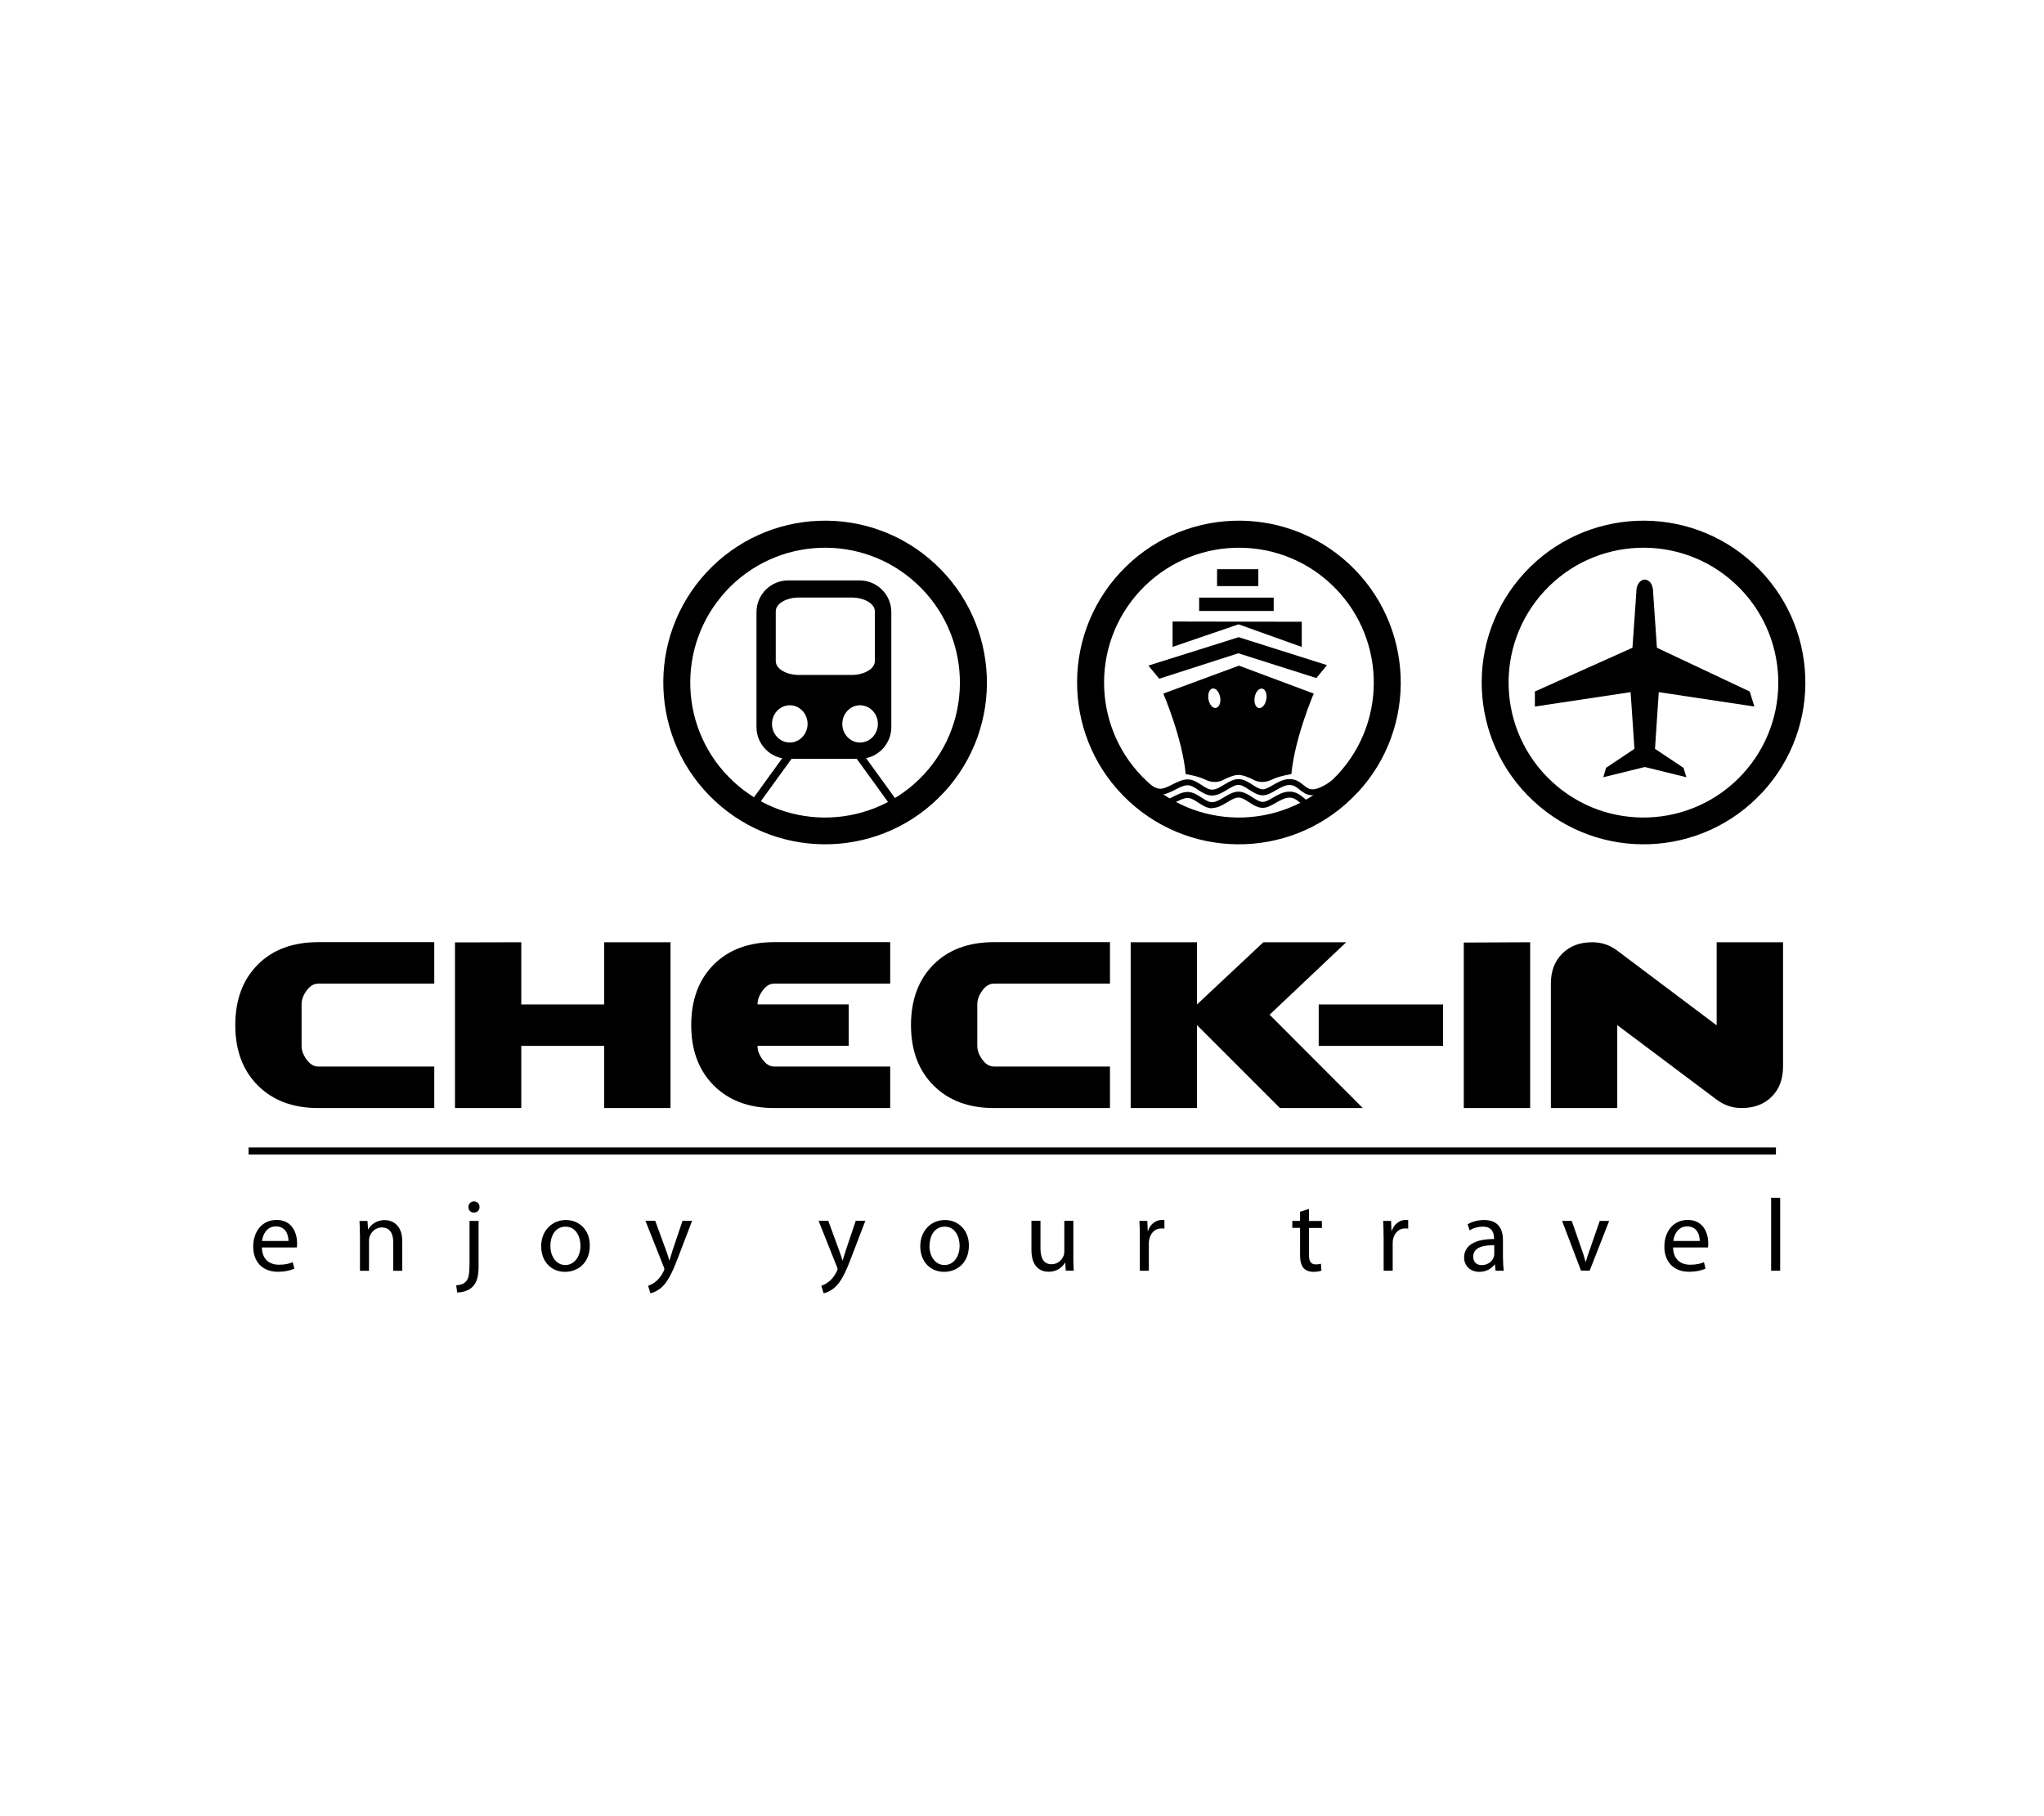 <svg xmlns="http://www.w3.org/2000/svg" id="Livello_1" data-name="Livello 1" viewBox="0 0 255.58 227.05"><defs><style>      .cls-1 {        fill: none;      }    </style></defs><rect class="cls-1" width="255.58" height="227.05"></rect><g><path d="M220.36,99.08c7.59-8.2,7.09-21-1.11-28.59-8.2-7.6-21-7.1-28.6,1.1-7.59,8.21-7.09,21.01,1.12,28.59,8.2,7.59,21,7.1,28.59-1.11M193.12,73.89c6.33-6.83,17-7.25,23.83-.92,6.83,6.33,7.25,17,.92,23.84-6.32,6.83-16.99,7.25-23.82.92-6.84-6.33-7.26-17-.93-23.84Z"></path><path d="M169.77,99.08c7.59-8.2,7.08-21-1.11-28.59-8.21-7.6-21.01-7.1-28.6,1.1-7.59,8.21-7.09,21.01,1.1,28.59,8.21,7.59,21.01,7.1,28.6-1.11M142.54,73.89c6.32-6.83,17-7.25,23.83-.92,6.83,6.33,7.25,17,.92,23.84-6.33,6.83-16.99,7.25-23.83.92-6.83-6.33-7.25-17-.92-23.84Z"></path><path d="M118.03,99.08c7.58-8.2,7.08-21-1.12-28.59-8.2-7.6-21-7.1-28.59,1.1-7.59,8.21-7.09,21.01,1.11,28.59,8.2,7.59,21.01,7.1,28.6-1.11M90.79,73.89c6.33-6.83,16.99-7.25,23.82-.92,6.84,6.33,7.26,17,.93,23.84-6.32,6.83-16.99,7.25-23.82.92-6.84-6.33-7.25-17-.92-23.84Z"></path><path d="M210.5,96l-3.56-2.37.47-7.09,11.96,1.8-.59-1.88-11.6-5.47-.47-6.87c0-1.64-1.02-1.66-1.06-1.66h0s-1.05.02-1.05,1.66l-.48,6.87-12.2,5.47v1.88s11.97-1.8,11.97-1.8l.48,7.09-3.55,2.37-.35,1.18,5.2-1.28,5.19,1.28-.35-1.18"></path><path d="M54.3,138.54h-14.51c-3.16,0-5.67-.94-7.55-2.82-1.88-1.88-2.82-4.4-2.82-7.55s.94-5.69,2.81-7.56c1.87-1.88,4.4-2.81,7.56-2.81h14.51v5.18h-14.51c-.56,0-1.04.31-1.48.91-.4.56-.6,1.11-.6,1.69v5.18c0,.57.2,1.13.6,1.68.43.61.92.91,1.48.91h14.51v5.19"></path><polyline points="83.84 138.54 75.55 138.54 75.55 130.77 65.18 130.77 65.18 138.54 56.89 138.54 56.89 117.83 65.18 117.81 65.18 125.59 75.55 125.59 75.55 117.81 83.84 117.81 83.84 138.54"></polyline><path d="M111.31,138.54h-14.51c-3.15,0-5.67-.94-7.55-2.82-1.88-1.88-2.82-4.4-2.82-7.55s.94-5.69,2.81-7.56c1.87-1.88,4.39-2.81,7.56-2.81h14.51v5.18h-14.51c-.55,0-1.04.31-1.47.91-.4.56-.61,1.11-.61,1.69h11.4v5.18h-11.4c0,.57.2,1.13.61,1.68.43.61.92.91,1.47.91h14.51v5.19"></path><path d="M138.79,138.54h-14.51c-3.15,0-5.67-.94-7.55-2.82-1.88-1.88-2.82-4.4-2.82-7.55s.94-5.69,2.81-7.56c1.87-1.88,4.39-2.81,7.56-2.81h14.51v5.18h-14.51c-.56,0-1.05.31-1.48.91-.4.56-.6,1.11-.6,1.69v5.18c0,.57.2,1.13.6,1.68.43.61.92.91,1.48.91h14.51v5.19"></path><polyline points="170.4 138.54 160.04 138.54 149.67 128.17 149.67 138.54 141.38 138.54 141.38 117.81 149.67 117.81 149.67 125.59 157.97 117.81 168.33 117.81 158.75 126.87 170.4 138.54"></polyline><rect x="164.89" y="125.59" width="15.55" height="5.18"></rect><polyline points="191.33 138.54 183.03 138.54 183.03 117.85 191.33 117.81 191.33 138.54"></polyline><path d="M222.95,133.36c0,1.56-.47,2.82-1.42,3.76-.95.95-2.2,1.42-3.76,1.42-1.15,0-2.18-.35-3.11-1.04l-12.44-9.33v10.37h-8.3v-15.55c0-1.56.47-2.81,1.42-3.76.95-.95,2.2-1.42,3.76-1.42,1.15,0,2.18.34,3.11,1.04l12.44,9.35v-10.39h8.3v15.55"></path><path d="M32.75,155.97c.02,1.53.99,2.16,2.13,2.16.81,0,1.31-.14,1.72-.32l.21.81c-.4.18-1.09.39-2.08.39-1.93,0-3.07-1.27-3.07-3.14s1.1-3.34,2.92-3.34c2.04,0,2.57,1.77,2.57,2.92,0,.22-.01.39-.04.52h-4.37M36.07,155.16c0-.71-.3-1.82-1.57-1.82-1.16,0-1.65,1.04-1.73,1.82h3.3Z"></path><path d="M45,154.35c0-.66-.02-1.17-.05-1.69h1l.07,1.04h.03c.31-.58,1.03-1.15,2.05-1.15.86,0,2.2.51,2.2,2.64v3.7h-1.13v-3.58c0-1.01-.37-1.84-1.44-1.84-.73,0-1.31.53-1.52,1.16-.05.14-.07.33-.07.52v3.74h-1.13v-4.53"></path><path d="M57.04,160.71c.52-.04.96-.18,1.23-.5.31-.34.44-.83.44-2.32v-5.24h1.13v5.68c0,1.2-.19,1.99-.75,2.56-.49.5-1.32.71-1.92.71l-.13-.89M59.96,150.92c0,.37-.25.69-.71.69-.42,0-.68-.33-.68-.69,0-.39.28-.71.7-.71s.69.32.69.71Z"></path><path d="M73.75,155.72c0,2.3-1.61,3.3-3.1,3.3-1.67,0-2.98-1.22-2.98-3.2s1.38-3.28,3.09-3.28,2.99,1.29,2.99,3.18M68.82,155.78c0,1.37.78,2.39,1.87,2.39s1.89-1.02,1.89-2.42c0-1.05-.52-2.38-1.86-2.38s-1.9,1.24-1.9,2.4Z"></path><path d="M81.93,152.65l1.35,3.68c.16.41.31.9.41,1.27h.02c.12-.38.25-.85.4-1.3l1.23-3.66h1.2l-1.7,4.44c-.81,2.14-1.37,3.22-2.13,3.9-.57.48-1.11.67-1.39.72l-.28-.94c.28-.09.66-.27.99-.56.31-.24.68-.68.95-1.26.06-.11.09-.21.09-.27,0-.06-.02-.15-.09-.3l-2.28-5.74h1.23"></path><path d="M103.57,152.65l1.35,3.68c.16.41.32.9.42,1.27h.03c.11-.38.24-.85.4-1.3l1.23-3.66h1.2l-1.7,4.44c-.81,2.14-1.36,3.22-2.13,3.9-.57.48-1.1.67-1.39.72l-.28-.94c.28-.09.66-.27.99-.56.31-.24.68-.68.95-1.26.05-.11.09-.21.09-.27,0-.06-.03-.15-.09-.3l-2.29-5.74h1.24"></path><path d="M121.15,155.72c0,2.3-1.61,3.3-3.1,3.3-1.67,0-2.98-1.22-2.98-3.2s1.38-3.28,3.08-3.28,3,1.29,3,3.18M116.22,155.78c0,1.37.77,2.39,1.88,2.39s1.89-1.02,1.89-2.42c0-1.05-.52-2.38-1.86-2.38s-1.9,1.24-1.9,2.4Z"></path><path d="M134.21,157.16c0,.66.01,1.23.05,1.71h-1l-.06-1.01h-.02c-.28.5-.95,1.15-2.06,1.15-.98,0-2.15-.55-2.15-2.72v-3.65h1.13v3.44c0,1.18.37,1.99,1.39,1.99.76,0,1.28-.52,1.49-1.04.07-.16.1-.37.1-.58v-3.81h1.13v4.51"></path><path d="M142.52,154.6c0-.73-.01-1.36-.05-1.95h.99l.05,1.24h.04c.28-.84.98-1.36,1.74-1.36.12,0,.2.01.31.02v1.07c-.12-.03-.23-.03-.39-.03-.8,0-1.36.59-1.52,1.44-.03.15-.04.35-.04.53v3.32h-1.13v-4.28"></path><path d="M163.67,151.17v1.49h1.62v.87h-1.62v3.36c0,.77.22,1.2.85,1.2.31,0,.49-.03.65-.08l.06.86c-.22.08-.56.15-1.01.15-.53,0-.95-.18-1.22-.47-.31-.35-.44-.9-.44-1.63v-3.4h-.97v-.87h.97v-1.15l1.1-.34"></path><path d="M173,154.6c0-.73-.01-1.36-.05-1.95h.99l.05,1.24h.04c.28-.84.98-1.36,1.74-1.36.12,0,.21.01.31.02v1.07c-.12-.03-.23-.03-.39-.03-.8,0-1.36.59-1.52,1.44-.02.15-.03.35-.03.53v3.32h-1.13v-4.28"></path><path d="M187.94,157.39c0,.54.03,1.07.09,1.49h-1.02l-.09-.78h-.04c-.35.49-1.01.92-1.9.92-1.27,0-1.91-.89-1.91-1.78,0-1.51,1.34-2.33,3.74-2.32v-.13c0-.5-.14-1.43-1.41-1.42-.59,0-1.2.17-1.63.47l-.26-.76c.51-.32,1.27-.54,2.06-.54,1.9,0,2.36,1.29,2.36,2.52v2.33M186.84,155.7c-1.23-.03-2.63.2-2.63,1.41,0,.75.49,1.07,1.05,1.07.82,0,1.36-.51,1.53-1.04.04-.13.05-.26.05-.36v-1.08Z"></path><path d="M196.53,152.65l1.22,3.49c.2.58.37,1.09.5,1.61h.04c.14-.51.33-1.03.53-1.61l1.21-3.49h1.18l-2.44,6.22h-1.08l-2.37-6.22h1.21"></path><path d="M209.2,155.97c.03,1.53.99,2.16,2.14,2.16.81,0,1.31-.14,1.72-.32l.2.81c-.4.18-1.09.39-2.08.39-1.92,0-3.07-1.27-3.07-3.14s1.11-3.34,2.92-3.34c2.04,0,2.57,1.77,2.57,2.92,0,.22-.01.39-.04.52h-4.37M212.53,155.16c.01-.71-.3-1.82-1.57-1.82-1.16,0-1.64,1.04-1.73,1.82h3.3Z"></path><rect x="221.46" y="149.76" width="1.13" height="9.12"></rect><rect x="31.08" y="143.47" width="190.98" height=".88"></rect><polyline points="94.45 101.12 93.65 100.55 98.57 93.75 99.37 94.33 94.45 101.12"></polyline><polyline points="111.65 101.12 106.73 94.33 107.54 93.75 112.46 100.55 111.65 101.12"></polyline><path d="M107.48,72.57h-8.92c-2.19,0-3.97,1.77-3.97,3.97v14.37c0,2.19,1.78,3.97,3.97,3.97h8.92c2.19,0,3.97-1.78,3.97-3.97v-14.37c0-2.19-1.77-3.97-3.97-3.97M97,76.43c0-.95,1.3-1.72,2.91-1.72h6.56c1.61,0,2.92.77,2.92,1.72v6.23c0,.95-1.31,1.73-2.92,1.73h-6.56c-1.61,0-2.91-.77-2.91-1.73v-6.23ZM98.76,92.84c-1.23,0-2.23-1.04-2.23-2.33s1-2.33,2.23-2.33,2.22,1.05,2.22,2.33-1,2.33-2.22,2.33ZM107.54,92.84c-1.23,0-2.22-1.04-2.22-2.33s1-2.33,2.22-2.33,2.23,1.05,2.23,2.33-1,2.33-2.23,2.33Z"></path><rect x="152.18" y="71.17" width="5.16" height="2.11"></rect><rect x="149.94" y="74.72" width="9.32" height="1.67"></rect><polyline points="146.62 77.71 146.62 80.88 154.87 78.06 162.77 80.89 162.77 77.74 146.62 77.71"></polyline><polyline points="143.59 83.22 144.95 84.86 154.84 81.68 164.6 84.78 165.92 83.16 154.88 79.67 143.59 83.22"></polyline><path d="M154.91,83.23l-9.45,3.49s2.36,5.47,2.8,10.07c0,0,1.49.22,2.4.67.91.45,1.72.35,2.26.07.54-.29,1.39-.64,1.92-.64h.04c.54,0,1.38.35,1.92.64.54.28,1.36.38,2.27-.07.92-.45,2.4-.67,2.4-.67.44-4.6,2.8-10.07,2.8-10.07l-9.35-3.49M152.04,88.52c-.41.06-.83-.44-.94-1.11-.11-.67.13-1.27.53-1.33.41-.05.82.43.94,1.11.11.67-.14,1.26-.53,1.32ZM158.34,87.42c-.11.67-.52,1.17-.93,1.11-.4-.06-.64-.65-.53-1.32.1-.68.52-1.17.93-1.11.41.06.65.65.53,1.33Z"></path><path d="M151.56,99.47c-.66,0-1.2-.36-1.73-.7-.46-.31-.89-.59-1.33-.59-.47,0-1.03.28-1.56.56-.61.31-1.23.62-1.85.62-1.23,0-2.51-1.3-2.56-1.36l.53-.52c.31.32,1.28,1.14,2.03,1.14.44,0,.96-.26,1.51-.54.62-.31,1.25-.63,1.9-.63s1.21.35,1.74.7c.47.31.94.6,1.35.58.47,0,.98-.32,1.48-.62.57-.35,1.16-.7,1.78-.7.66,0,1.22.36,1.76.71.43.27.83.53,1.22.57.37.03.84-.24,1.34-.53.6-.35,1.29-.75,2.07-.75.82,0,1.31.39,1.75.75.36.29.64.51,1.06.53.85.06,2.11-.82,2.53-1.14l.45.59c-.07.05-1.75,1.33-3.01,1.29-.67-.02-1.11-.38-1.51-.69-.39-.31-.72-.59-1.28-.59s-1.14.34-1.7.66c-.6.35-1.17.69-1.79.62-.57-.06-1.07-.38-1.55-.69-.47-.31-.91-.6-1.35-.6-.42,0-.89.29-1.4.6-.57.35-1.18.71-1.83.72h-.06"></path><path d="M151.56,101.06c-.66,0-1.2-.36-1.73-.71-.46-.29-.89-.58-1.33-.58-.47,0-1.03.29-1.56.56-.61.3-1.23.62-1.85.62-1.23,0-2.51-1.31-2.56-1.36l.53-.52c.31.32,1.28,1.14,2.03,1.14.44,0,.96-.27,1.51-.55.62-.32,1.25-.64,1.9-.64s1.21.35,1.74.7c.47.3.94.61,1.35.58.47-.02.98-.33,1.48-.63.57-.34,1.16-.69,1.78-.69.66,0,1.22.36,1.76.71.43.28.83.53,1.22.57.37.04.84-.23,1.34-.53.6-.35,1.29-.75,2.07-.75.82,0,1.31.4,1.75.75.36.29.64.52,1.06.53.85.03,2.11-.82,2.53-1.14l.45.6c-.07.05-1.75,1.32-3.01,1.29-.67-.02-1.11-.38-1.51-.69-.39-.32-.73-.59-1.28-.59s-1.14.33-1.7.65c-.6.35-1.18.68-1.79.62-.57-.06-1.07-.37-1.55-.69-.47-.31-.91-.59-1.35-.59-.42,0-.89.29-1.4.59-.57.35-1.18.7-1.83.72h-.06"></path></g></svg>